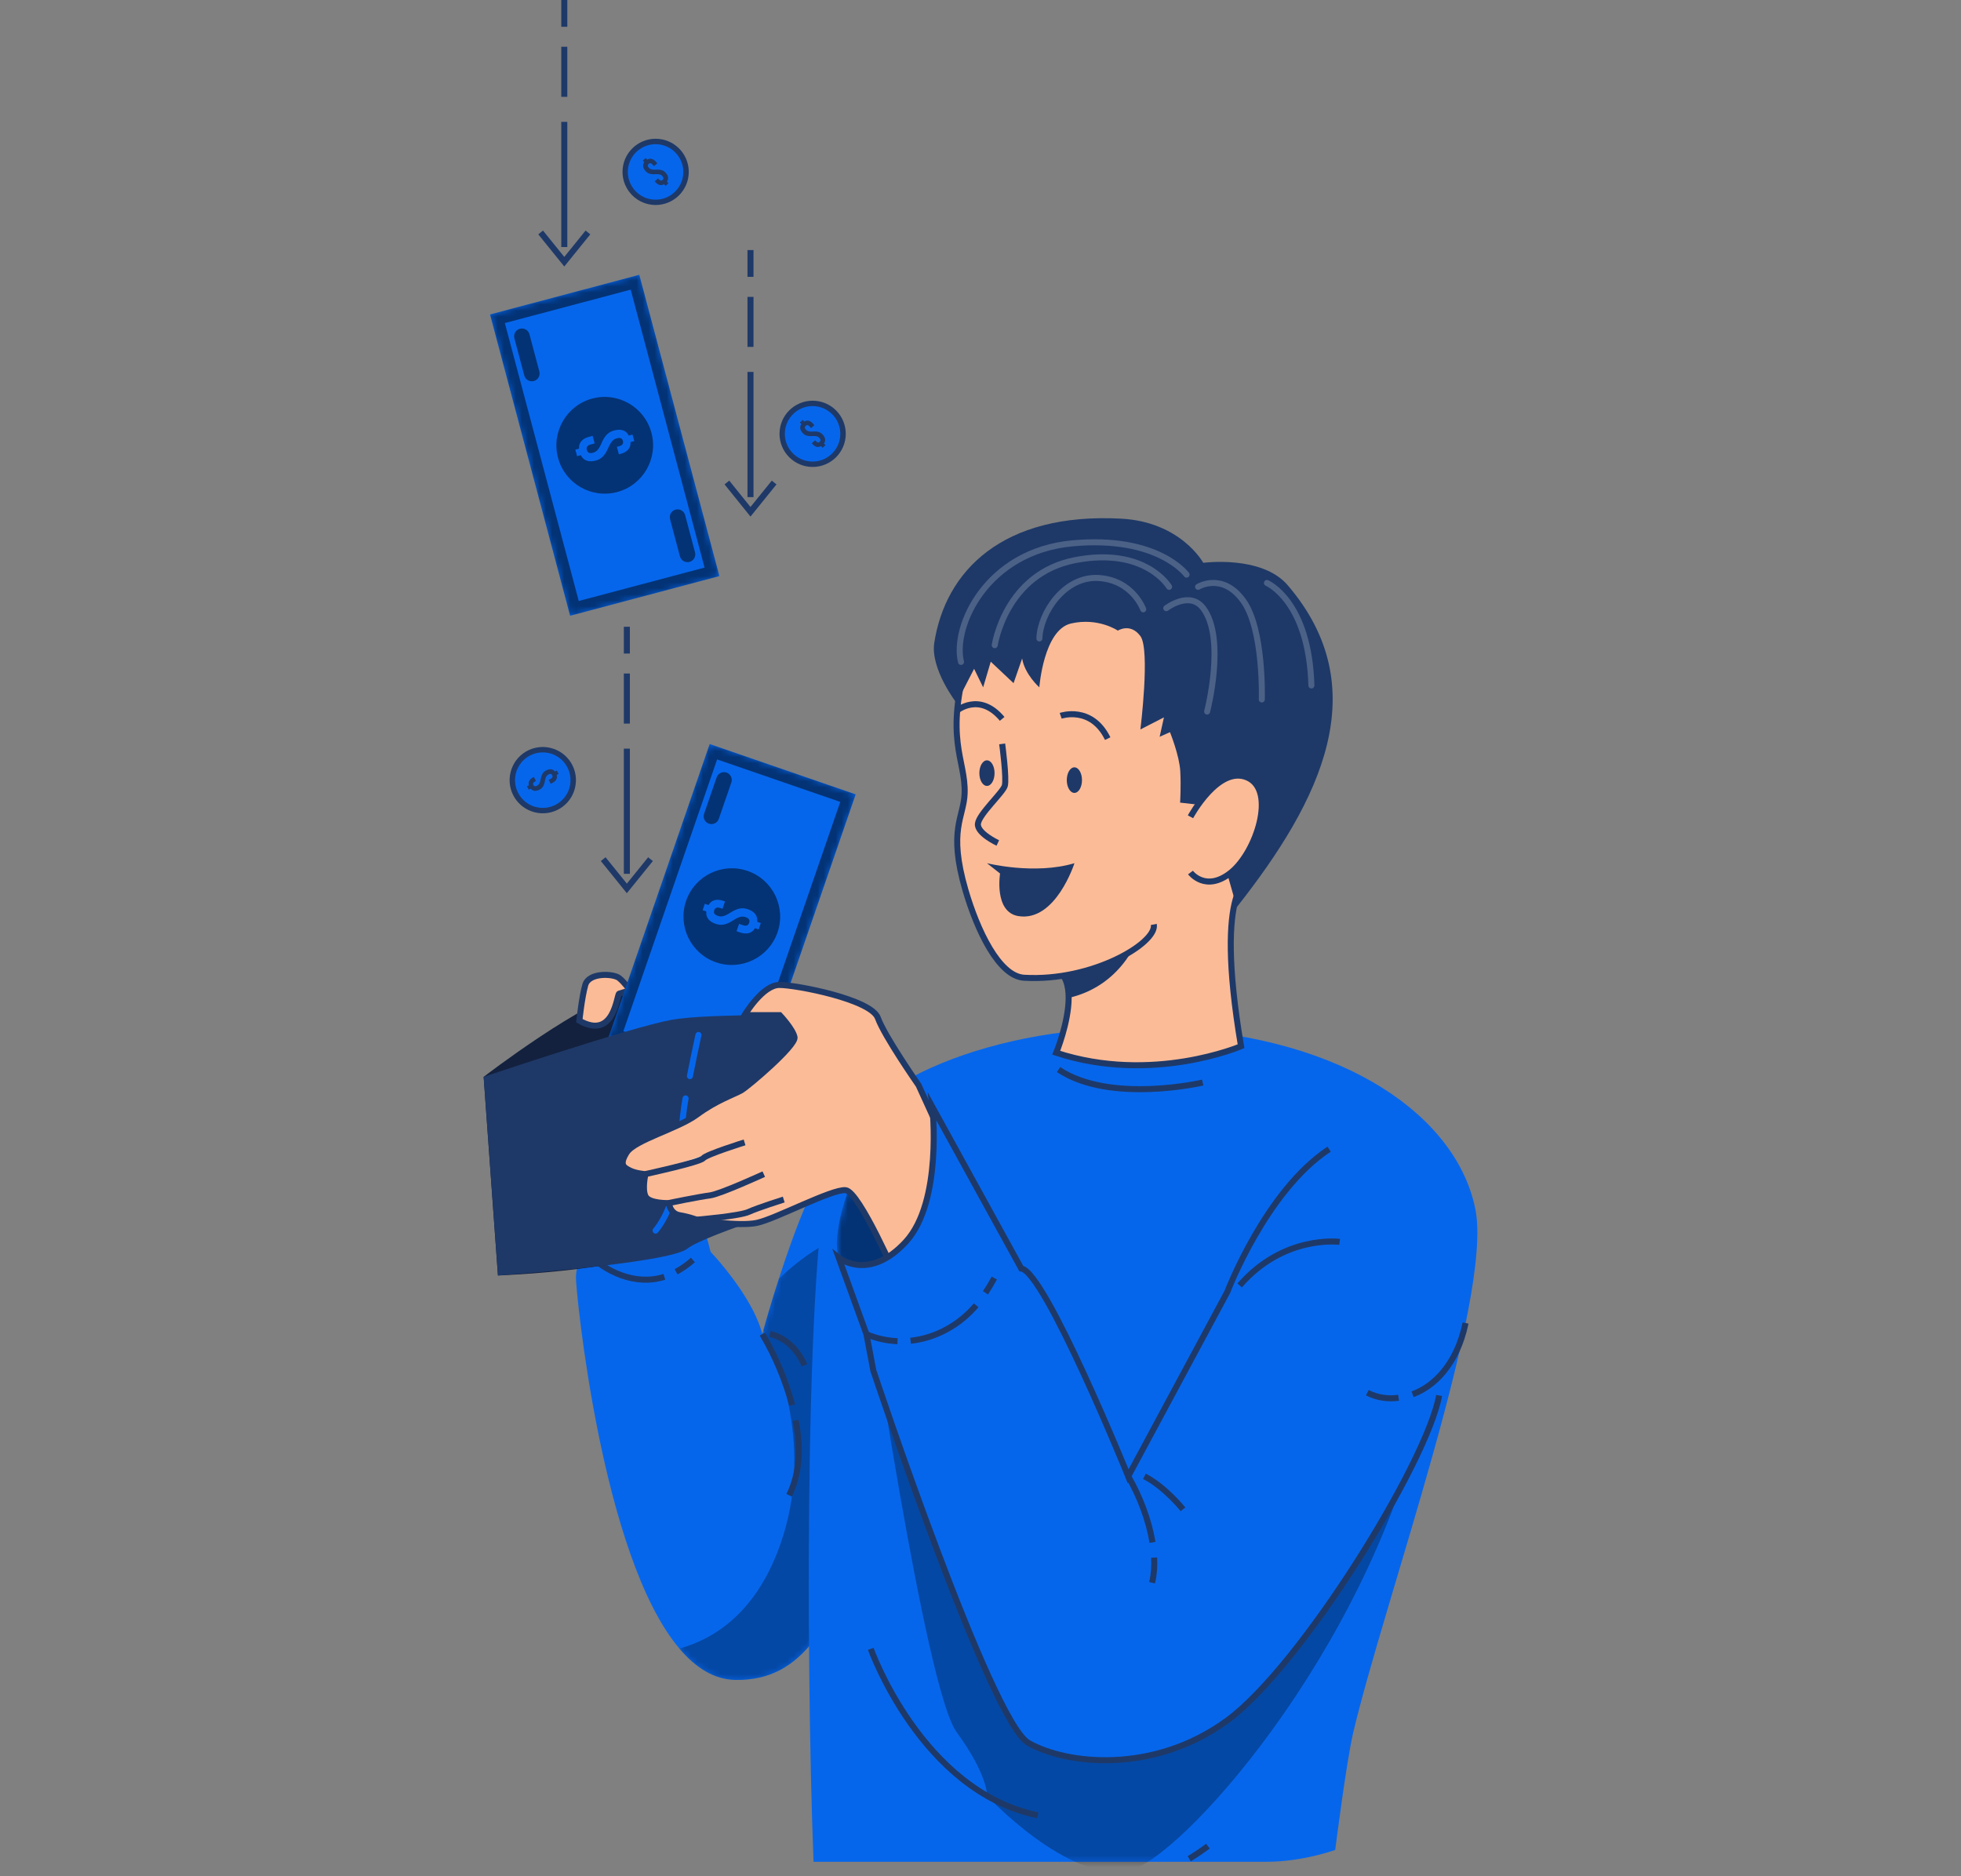 <?xml version="1.0" encoding="UTF-8"?>
<svg xmlns="http://www.w3.org/2000/svg" width="325" height="311" viewBox="0 0 325 311" fill="none">
  <rect x="0" y="0" width="325" height="311" fill="#808080" stroke="none"/>
  <g clip-path="url(#clip0_6033_4566)">
    <path d="M114.57 195.39C111.5 190.33 96.78 190.41 95.45 192.66C95.45 192.66 102.75 216.24 110.88 213.8C119.01 211.36 114.58 195.39 114.58 195.39H114.57Z" fill="#0666EB"></path>
    <mask id="mask0_6033_4566" style="mask-type:luminance" maskUnits="userSpaceOnUse" x="95" y="191" width="21" height="23">
      <path d="M114.57 195.39C111.5 190.33 96.78 190.41 95.45 192.66C95.45 192.66 102.75 216.24 110.88 213.8C119.01 211.36 114.58 195.39 114.58 195.39H114.57Z" fill="white"></path>
    </mask>
    <g mask="url(#mask0_6033_4566)">
      <path opacity="0.3" d="M114.57 195.39C111.5 190.33 96.78 190.41 95.45 192.66C95.45 192.66 102.75 216.24 110.88 213.8C119.01 211.36 114.58 195.39 114.58 195.39H114.57Z" fill="black"></path>
    </g>
    <path d="M97.01 207.39C97.01 207.39 95.45 209.17 95.45 211.84C95.45 214.04 99.65 257.97 112.6 273.26C115.31 276.47 118.41 278.42 121.94 278.46C132.9 278.58 138.21 269.88 145.19 249.71C146.06 247.2 146.96 244.5 147.89 241.62C154.67 220.8 163.01 177.37 163.01 177.37C163.01 177.37 148.22 180.8 139.45 189.49C135.62 193.29 131.62 204.08 129.07 212C127.81 215.89 126.9 219.09 126.53 220.43C126.41 220.88 126.34 221.12 126.34 221.12C126 219.81 125.45 218.48 124.79 217.19C124.79 217.17 124.79 217.16 124.77 217.16C124.74 217.13 124.73 217.09 124.72 217.06C122.07 211.98 117.77 207.5 117.77 207.5L114.58 195.39C114.58 195.39 113.45 197.6 108.34 198.38C103.23 199.16 95.45 192.66 95.45 192.66L97.01 207.39Z" fill="#0666EB"></path>
    <mask id="mask1_6033_4566" style="mask-type:luminance" maskUnits="userSpaceOnUse" x="95" y="177" width="69" height="102">
      <path d="M97.01 207.39C97.01 207.39 95.45 209.17 95.45 211.84C95.45 214.04 99.65 257.97 112.6 273.26C115.31 276.47 118.41 278.42 121.94 278.46C132.9 278.58 138.21 269.88 145.19 249.71C146.06 247.2 146.96 244.5 147.89 241.62C154.67 220.8 163.01 177.37 163.01 177.37C163.01 177.37 148.22 180.8 139.45 189.49C135.62 193.29 131.62 204.08 129.07 212C127.81 215.89 126.9 219.09 126.53 220.43C126.41 220.88 126.34 221.12 126.34 221.12C126 219.81 125.45 218.48 124.79 217.19C124.79 217.17 124.79 217.16 124.77 217.16C124.74 217.13 124.73 217.09 124.72 217.06C122.07 211.98 117.77 207.5 117.77 207.5L114.58 195.39C114.58 195.39 113.45 197.6 108.34 198.38C103.23 199.16 95.45 192.66 95.45 192.66L97.01 207.39Z" fill="white"></path>
    </mask>
    <g mask="url(#mask1_6033_4566)">
      <path opacity="0.3" d="M112.6 273.26C115.31 276.47 118.41 278.42 121.94 278.46C132.9 278.58 138.21 269.88 145.19 249.71L145.04 202.83C145.04 202.83 136.8 204.43 129.07 212.01C127.81 215.9 126.9 219.1 126.53 220.44C129.61 226.86 134.99 241.62 128.82 257.35C124.82 267.55 118.27 271.7 112.6 273.26Z" fill="black"></path>
    </g>
    <path d="M131.87 235.44C132.66 239.56 132.69 244.02 130.78 247.85" stroke="#1E3968" stroke-miterlimit="10"></path>
    <path d="M126.34 221.13C128.5 224.78 130.19 228.81 131.29 232.91" stroke="#1E3968" stroke-miterlimit="10"></path>
    <path d="M133.32 226.31C133.32 226.31 131.78 222.07 127.61 221.12" stroke="#1E3968" stroke-miterlimit="10"></path>
    <path d="M112.05 210.81C113.05 210.27 113.99 209.6 114.84 208.85" stroke="#1E3968" stroke-miterlimit="10"></path>
    <path d="M97.01 207.39C100.27 210.88 105.36 213.16 110.11 211.64" stroke="#1E3968" stroke-miterlimit="10"></path>
    <path d="M124.709 217.07C124.709 217.07 124.729 217.1 124.769 217.16C124.739 217.13 124.729 217.09 124.719 217.06L124.709 217.07Z" fill="#0666EB"></path>
    <path d="M221.29 306.63C221.29 306.63 223.15 291.91 224.29 287.11C229.41 265.47 247.44 215.34 244.53 200.51C241.54 185.26 223.26 171.93 193.77 170.46C166.41 169.09 143.86 178.79 138.46 190.07C133.31 200.83 133.52 275.09 134.83 308.6H209.98C215.91 308.6 221.28 306.64 221.28 306.64L221.29 306.63Z" fill="#0666EB"></path>
    <mask id="mask2_6033_4566" style="mask-type:luminance" maskUnits="userSpaceOnUse" x="134" y="170" width="111" height="139">
      <path d="M221.29 306.63C221.29 306.63 223.15 291.91 224.29 287.11C229.41 265.47 247.44 215.34 244.53 200.51C241.54 185.26 223.26 171.93 193.77 170.46C166.41 169.09 143.86 178.79 138.46 190.07C133.31 200.83 133.52 275.09 134.83 308.6H209.98C215.91 308.6 221.28 306.64 221.28 306.64L221.29 306.63Z" fill="white"></path>
    </mask>
    <g mask="url(#mask2_6033_4566)">
      <path opacity="0.3" d="M215.42 217.17C201.25 236.6 185.8 265.67 185.8 265.67L143.6 213.07C143.6 213.07 153.27 279.88 158.54 287.11C163.81 294.34 163.58 297.66 163.58 297.66C163.58 297.66 176.96 312.07 186.99 310.11C195.5 308.45 226.11 274.3 235.65 234.7L215.43 217.17H215.42Z" fill="black"></path>
    </g>
    <path d="M205.68 173.42C205.68 173.42 190.97 179.73 175.05 174.5C175.05 174.5 177.1 169.52 177.11 165.41C177.12 163.35 176.6 161.5 175.05 160.62C175.05 160.62 175.77 159.83 176.99 158.58H177C183.03 152.44 201.34 135.18 207.3 145.47C207.3 145.47 201.06 146.06 205.68 173.42Z" fill="#FCBB97" stroke="#1E3968" stroke-miterlimit="10"></path>
    <path d="M189.05 154.36C189.05 154.36 186.63 163.23 177.11 165.41C177.12 163.35 176.6 161.5 175.05 160.62C175.05 160.62 175.77 159.83 176.99 158.58H177C182.83 156.29 189.05 154.36 189.05 154.36Z" fill="#1E3968"></path>
    <path d="M211.45 130.99C217.77 105.81 204.16 97.2 195.59 93.9C181.85 88.61 164.52 94.63 160.46 108.61C156.4 122.6 160.06 125.78 159.87 131.5C159.74 135.51 157.08 137.49 160.01 147.56C161.95 154.2 165.54 161.83 169.73 162.07C181.08 162.73 191.82 156.27 191.22 153.23" fill="#FCBB97"></path>
    <path d="M211.45 130.99C217.77 105.81 204.16 97.2 195.59 93.9C181.85 88.61 164.52 94.63 160.46 108.61C156.4 122.6 160.06 125.78 159.87 131.5C159.74 135.51 157.08 137.49 160.01 147.56C161.95 154.2 165.54 161.83 169.73 162.07C181.08 162.73 191.82 156.27 191.22 153.23" stroke="#1E3968" stroke-miterlimit="10"></path>
    <path d="M175.79 118.65C175.79 118.65 180.87 116.89 183.58 122.43" stroke="#1E3968" stroke-miterlimit="10"></path>
    <path d="M158.53 117.83C158.53 117.83 162.31 114.62 166.09 119.16" stroke="#1E3968" stroke-miterlimit="10"></path>
    <path d="M178.06 131.43C178.756 131.43 179.32 130.481 179.32 129.31C179.32 128.139 178.756 127.19 178.06 127.19C177.364 127.19 176.8 128.139 176.8 129.31C176.8 130.481 177.364 131.43 178.06 131.43Z" fill="#1E3968"></path>
    <path d="M162.31 128.15C162.31 129.32 162.87 130.27 163.57 130.27C164.27 130.27 164.83 129.32 164.83 128.15C164.83 126.98 164.27 126.03 163.57 126.03C162.87 126.03 162.31 126.98 162.31 128.15Z" fill="#1E3968"></path>
    <path d="M166.09 123.3C166.09 123.3 166.87 129.13 166.52 130.27C166.17 131.41 162.23 134.97 162.07 136.55C161.91 138.13 165.37 139.73 165.37 139.73" stroke="#1E3968" stroke-miterlimit="10"></path>
    <path d="M163.57 143.08C163.57 143.08 171.45 145.06 178.07 143.08C178.07 143.08 174.95 152.85 168.78 151.85C164.7 151.19 165.74 144.79 165.74 144.79L163.57 143.08Z" fill="#1E3968"></path>
    <path d="M185.28 104.54C185.28 104.54 182.02 102.3 177.49 103.35C172.96 104.41 172.25 113.93 172.25 113.93C172.25 113.93 169.83 111.79 169.4 109.15L167.98 113.24L164.2 109.68L162.94 113.93L161.44 110.86L158.53 116.52C158.53 116.52 154.16 110.89 154.84 106.54C156.69 94.67 166.1 84.92 185.8 85.97C195.72 86.5 199.42 93.29 199.42 93.29C199.42 93.29 209.12 91.98 213.42 97.01C228.07 114.14 218.88 132.74 204.97 150.37L200.2 133.57L195.58 133.04C195.58 133.04 195.75 130.5 195.61 127.86C195.47 125.22 193.9 121.36 193.9 121.36L192.19 122.13L192.9 118.91L189 120.91C189 120.91 190.65 107.68 189 105.44C187.35 103.2 185.28 104.52 185.28 104.52V104.54Z" fill="#1E3968"></path>
    <path d="M197.3 135.39C197.3 135.39 201.92 126.79 206.74 128.89C211.57 130.99 208.21 141.27 204.01 144.63C199.81 147.99 197.3 144.63 197.3 144.63" fill="#FCBB97"></path>
    <path d="M197.3 135.39C197.3 135.39 201.92 126.79 206.74 128.89C211.57 130.99 208.21 141.27 204.01 144.63C199.81 147.99 197.3 144.63 197.3 144.63" stroke="#1E3968" stroke-miterlimit="10"></path>
    <g opacity="0.2">
      <path d="M189.47 101C189.47 101 187.75 96.18 182.1 95.81C176.45 95.44 172.39 101.56 172.26 105.83" stroke="white" stroke-linecap="round" stroke-linejoin="round"></path>
      <path d="M193.29 100.81C193.29 100.81 197.16 97.84 199.41 100.81C203.21 105.83 200.06 117.94 200.06 117.94" stroke="white" stroke-linecap="round" stroke-linejoin="round"></path>
      <path d="M198.56 97.27C198.56 97.27 202.59 94.79 206.04 99.57C209.49 104.34 209.12 115.94 209.12 115.94" stroke="white" stroke-linecap="round" stroke-linejoin="round"></path>
      <path d="M209.97 96.63C209.97 96.63 216.94 99.57 217.34 113.62" stroke="white" stroke-linecap="round" stroke-linejoin="round"></path>
      <path d="M193.76 97.27C193.76 97.27 189.84 90.61 178.22 92.84C166.61 95.07 164.86 106.94 164.86 106.94" stroke="white" stroke-linecap="round" stroke-linejoin="round"></path>
      <path d="M196.65 95.25C196.65 95.25 191.97 88.76 177.76 90.06C163.54 91.36 157.83 103.79 159.27 109.72" stroke="white" stroke-linecap="round" stroke-linejoin="round"></path>
    </g>
    <path d="M80.15 178.5C80.15 178.5 97.06 165.49 104.43 164.17C111.8 162.85 137.16 168.39 137.16 168.39V198.42C137.16 198.42 121.29 200.16 114.17 205.37C107.05 210.58 82.52 211.42 82.52 211.42L80.15 178.5Z" fill="#13213E"></path>
    <path d="M96.02 169.19C96.02 169.19 96.41 165.37 97 163.26C97.6 161.15 101.69 161.38 102.61 162.12C103.53 162.86 104.42 164.16 104.42 164.16C104.42 164.16 103 164.57 102.61 164.71C102.21 164.84 101.82 172.49 96.02 169.19Z" fill="#FCBB97" stroke="#1E3968" stroke-miterlimit="10"></path>
    <path d="M117.622 123.328L100.774 172.175L124.966 180.519L141.814 131.672L117.622 123.328Z" fill="#0666EB"></path>
    <mask id="mask3_6033_4566" style="mask-type:luminance" maskUnits="userSpaceOnUse" x="100" y="123" width="42" height="58">
      <path d="M117.622 123.328L100.774 172.175L124.966 180.519L141.814 131.672L117.622 123.328Z" fill="white"></path>
    </mask>
    <g mask="url(#mask3_6033_4566)">
      <path opacity="0.5" d="M100.76 172.18L124.95 180.52L141.8 131.68L117.61 123.34L100.76 172.18ZM139.26 132.92L123.72 177.98L103.31 170.94L118.85 125.88L139.26 132.92Z" fill="black"></path>
      <path opacity="0.5" d="M121.21 129.7L119.13 135.73C118.9 136.41 118.16 136.76 117.49 136.53C116.81 136.3 116.46 135.56 116.69 134.89L118.77 128.86C119 128.18 119.74 127.83 120.41 128.06C121.09 128.29 121.44 129.03 121.21 129.7Z" fill="black"></path>
      <path opacity="0.5" d="M125.89 168.97L123.81 175C123.58 175.68 122.84 176.03 122.17 175.8C121.49 175.57 121.14 174.83 121.37 174.16L123.45 168.13C123.68 167.45 124.42 167.1 125.09 167.33C125.77 167.56 126.12 168.3 125.89 168.97Z" fill="black"></path>
      <path opacity="0.5" d="M113.71 149.32C112.27 153.5 114.49 158.07 118.67 159.51C122.85 160.95 127.42 158.73 128.86 154.55C130.3 150.37 128.08 145.8 123.9 144.36C119.72 142.92 115.15 145.14 113.71 149.32ZM125.49 152.79L126.09 153L125.73 154.06L125.13 153.85C124.62 154.71 123.75 154.93 122.63 154.55L122.07 154.36L122.49 153.14L123.13 153.36C123.72 153.56 124.02 153.38 124.16 152.97C124.3 152.56 124.18 152.23 123.59 152.03C123 151.83 122.5 151.92 121.52 152.55C120.32 153.32 119.54 153.45 118.6 153.13C117.5 152.75 116.95 152.05 117.06 151.08L116.45 150.87L116.81 149.81L117.42 150.02C117.92 149.17 118.79 148.94 119.9 149.33L120.16 149.42L119.74 150.64L119.4 150.52C118.81 150.32 118.51 150.48 118.37 150.89C118.23 151.3 118.37 151.61 118.96 151.81C119.55 152.01 120.04 151.92 121.03 151.29C122.24 150.53 123.01 150.39 123.95 150.71C125.06 151.09 125.61 151.82 125.49 152.8V152.79Z" fill="black"></path>
    </g>
    <path d="M119.216 95.49L105.947 45.553L81.215 52.124L94.484 102.062L119.216 95.49Z" fill="#0666EB"></path>
    <mask id="mask4_6033_4566" style="mask-type:luminance" maskUnits="userSpaceOnUse" x="81" y="45" width="39" height="58">
      <path d="M119.216 95.49L105.947 45.553L81.215 52.124L94.484 102.062L119.216 95.49Z" fill="white"></path>
    </mask>
    <g mask="url(#mask4_6033_4566)">
      <path opacity="0.5" d="M105.95 45.56L81.23 52.13L94.5 102.06L119.23 95.49L105.96 45.56H105.95ZM95.92 99.62L83.67 53.55L104.53 48.01L116.77 94.08L95.91 99.62H95.92Z" fill="black"></path>
      <path opacity="0.5" d="M112.69 92.22L111.05 86.05C110.87 85.36 111.28 84.65 111.97 84.47C112.66 84.29 113.37 84.7 113.55 85.39L115.19 91.56C115.37 92.25 114.96 92.96 114.27 93.14C113.58 93.32 112.87 92.91 112.69 92.22Z" fill="black"></path>
      <path opacity="0.5" d="M86.89 62.24L85.25 56.07C85.07 55.38 85.48 54.67 86.17 54.49C86.86 54.31 87.57 54.72 87.75 55.41L89.39 61.58C89.57 62.27 89.16 62.98 88.47 63.16C87.78 63.34 87.07 62.93 86.89 62.24Z" fill="black"></path>
      <path opacity="0.5" d="M107.97 71.75C106.83 67.47 102.44 64.93 98.17 66.06C93.9 67.19 91.35 71.59 92.48 75.87C93.61 80.15 98.01 82.69 102.28 81.56C106.56 80.42 109.1 76.03 107.97 71.76V71.75ZM96.25 75.45L95.64 75.61L95.35 74.53L95.96 74.37C95.9 73.37 96.5 72.7 97.64 72.4L98.22 72.25L98.55 73.5L97.89 73.68C97.29 73.84 97.15 74.16 97.26 74.58C97.37 75 97.66 75.21 98.26 75.05C98.86 74.89 99.23 74.54 99.69 73.46C100.25 72.16 100.83 71.61 101.79 71.35C102.92 71.05 103.76 71.33 104.21 72.2L104.83 72.03L105.12 73.11L104.5 73.28C104.56 74.27 103.97 74.94 102.83 75.24L102.57 75.31L102.24 74.06L102.59 73.97C103.19 73.81 103.35 73.51 103.24 73.09C103.13 72.67 102.84 72.49 102.24 72.65C101.64 72.81 101.29 73.16 100.81 74.24C100.23 75.55 99.67 76.09 98.71 76.35C97.57 76.65 96.71 76.35 96.27 75.47L96.25 75.45Z" fill="black"></path>
    </g>
    <path d="M80.15 178.5C80.15 178.5 104.68 170.23 111.27 169.05C117.86 167.86 137.16 168.39 137.16 168.39V198.42C137.16 198.42 117.02 204.53 113.91 206.98C110.8 209.43 82.53 211.42 82.53 211.42L80.16 178.5H80.15Z" fill="#1E3968"></path>
    <path d="M113.62 182.07C112.33 189.02 113.26 198.34 108.65 203.98" stroke="#0666EB" stroke-miterlimit="10" stroke-linecap="round"></path>
    <path d="M115.76 171.55C115.26 173.82 114.79 176.09 114.34 178.37" stroke="#0666EB" stroke-miterlimit="10" stroke-linecap="round"></path>
    <path d="M140.17 71.91C140.17 74.94 137.71 77.4 134.68 77.4C131.65 77.4 129.19 74.94 129.19 71.91C129.19 68.88 131.65 66.42 134.68 66.42C137.71 66.42 140.17 68.88 140.17 71.91Z" fill="#1E3968"></path>
    <path d="M137.74 75.33C139.63 73.64 139.79 70.73 138.09 68.84C136.39 66.95 133.49 66.79 131.6 68.49C129.71 70.19 129.55 73.09 131.25 74.98C132.95 76.87 135.85 77.03 137.74 75.33ZM132.81 70.3L132.57 70.03L133.05 69.6L133.29 69.87C133.78 69.58 134.29 69.71 134.74 70.22L134.97 70.47L134.42 70.96L134.16 70.67C133.92 70.41 133.72 70.41 133.54 70.58C133.35 70.75 133.32 70.95 133.56 71.21C133.8 71.47 134.07 71.57 134.74 71.53C135.55 71.48 135.98 71.63 136.36 72.05C136.81 72.55 136.88 73.05 136.56 73.51L136.81 73.79L136.33 74.22L136.08 73.94C135.59 74.23 135.09 74.1 134.64 73.59L134.54 73.47L135.09 72.98L135.23 73.13C135.47 73.39 135.66 73.4 135.85 73.23C136.04 73.06 136.05 72.87 135.81 72.6C135.57 72.34 135.3 72.24 134.63 72.28C133.81 72.33 133.39 72.18 133.01 71.76C132.56 71.26 132.49 70.74 132.82 70.28L132.81 70.3Z" fill="#0666EB"></path>
    <path d="M114.15 28.49C114.15 31.52 111.69 33.98 108.66 33.98C105.63 33.98 103.17 31.52 103.17 28.49C103.17 25.46 105.63 23 108.66 23C111.69 23 114.15 25.46 114.15 28.49Z" fill="#1E3968"></path>
    <path d="M111.72 31.92C113.61 30.23 113.77 27.32 112.07 25.43C110.38 23.54 107.47 23.38 105.58 25.08C103.69 26.78 103.53 29.68 105.23 31.57C106.92 33.46 109.83 33.62 111.72 31.92ZM106.78 26.89L106.54 26.62L107.02 26.19L107.26 26.46C107.75 26.17 108.26 26.3 108.71 26.81L108.94 27.06L108.39 27.55L108.13 27.26C107.89 27 107.69 27 107.51 27.17C107.32 27.34 107.29 27.54 107.53 27.8C107.77 28.06 108.04 28.16 108.71 28.12C109.52 28.07 109.95 28.22 110.33 28.64C110.78 29.14 110.85 29.64 110.53 30.1L110.78 30.38L110.3 30.81L110.05 30.53C109.56 30.82 109.06 30.69 108.61 30.18L108.51 30.06L109.06 29.57L109.2 29.72C109.44 29.98 109.63 29.99 109.82 29.82C110.01 29.65 110.02 29.46 109.78 29.19C109.54 28.93 109.27 28.83 108.6 28.87C107.78 28.92 107.36 28.77 106.98 28.35C106.53 27.85 106.46 27.33 106.79 26.87L106.78 26.89Z" fill="#0666EB"></path>
    <path d="M88.64 134.65C85.69 133.93 83.89 130.95 84.62 128C85.34 125.05 88.32 123.25 91.27 123.98C94.22 124.7 96.02 127.68 95.29 130.63C94.57 133.58 91.59 135.38 88.64 134.65Z" fill="#1E3968"></path>
    <path d="M85.9 131.48C87.09 133.72 89.88 134.57 92.12 133.37C94.36 132.18 95.21 129.39 94.01 127.15C92.82 124.91 90.03 124.06 87.79 125.26C85.55 126.45 84.7 129.24 85.9 131.48ZM91.96 127.88L92.28 127.71L92.58 128.27L92.26 128.44C92.42 128.99 92.18 129.44 91.58 129.76L91.28 129.92L90.93 129.27L91.28 129.09C91.59 128.92 91.63 128.72 91.52 128.5C91.4 128.28 91.22 128.2 90.9 128.37C90.59 128.54 90.43 128.78 90.31 129.44C90.17 130.24 89.92 130.62 89.42 130.89C88.83 131.2 88.32 131.16 87.96 130.73L87.63 130.9L87.33 130.34L87.66 130.17C87.5 129.63 87.74 129.18 88.34 128.86L88.48 128.79L88.83 129.44L88.65 129.54C88.34 129.71 88.28 129.9 88.4 130.12C88.52 130.34 88.7 130.4 89.02 130.23C89.33 130.06 89.49 129.82 89.61 129.16C89.76 128.35 90 127.98 90.5 127.71C91.1 127.39 91.62 127.45 91.98 127.88H91.96Z" fill="#0666EB"></path>
    <path d="M154.52 183.48C153.12 180.94 149.12 182.17 144.45 189.5C139.78 196.83 137.88 205.39 139.01 208.5C140.14 211.61 155.23 215.39 155.23 215.39L158.34 207.5L154.52 183.48Z" fill="#0666EB"></path>
    <mask id="mask5_6033_4566" style="mask-type:luminance" maskUnits="userSpaceOnUse" x="138" y="182" width="21" height="34">
      <path d="M154.52 183.48C153.12 180.94 149.12 182.17 144.45 189.5C139.78 196.83 137.88 205.39 139.01 208.5C140.14 211.61 155.23 215.39 155.23 215.39L158.34 207.5L154.52 183.48Z" fill="white"></path>
    </mask>
    <g mask="url(#mask5_6033_4566)">
      <path opacity="0.5" d="M154.52 183.48C153.12 180.94 149.12 182.17 144.45 189.5C139.78 196.83 137.88 205.39 139.01 208.5C140.14 211.61 155.23 215.39 155.23 215.39L158.34 207.5L154.52 183.48Z" fill="black"></path>
    </g>
    <path d="M160.9 198.83L152.24 179.88C152.24 179.88 146.6 171.81 145.49 168.73C144.38 165.65 131.97 163.26 129.17 163.26C126.37 163.26 123.4 168.27 123.4 168.27H129.23C129.23 168.27 131.4 170.56 131.68 171.93C131.95 173.3 123.97 180.1 122.83 180.75C121.69 181.4 118.68 182.4 115.51 184.75C112.34 187.1 105.2 188.93 103.86 191.04C102.53 193.15 103.47 193.54 104.42 194.03C105.38 194.51 106.97 194.63 106.97 194.63C106.97 194.63 106.4 197.02 106.97 198.28C107.54 199.53 110.86 199.42 110.86 199.42C110.86 199.42 111.02 201.16 112.64 201.43C114.26 201.7 115.5 202.19 115.5 202.19C115.5 202.19 122.36 203.35 125.44 202.7C128.52 202.05 137.86 197.07 140.14 197.28C142.42 197.49 148.74 212.14 148.74 212.14C148.74 212.14 159.52 210.31 160.89 198.85L160.9 198.83Z" fill="#FCBB97" stroke="#1E3968" stroke-miterlimit="10"></path>
    <path d="M106.98 194.61C106.98 194.61 115.94 192.67 116.54 191.99C117.13 191.31 123.4 189.36 123.4 189.36" fill="white"></path>
    <path d="M106.98 194.61C106.98 194.61 115.94 192.67 116.54 191.99C117.13 191.31 123.4 189.36 123.4 189.36" stroke="#1E3968" stroke-miterlimit="10"></path>
    <path d="M110.87 199.4C110.87 199.4 115.9 198.37 117.65 198.15C119.4 197.92 126.58 194.62 126.58 194.62" fill="#FCBB97"></path>
    <path d="M110.87 199.4C110.87 199.4 115.9 198.37 117.65 198.15C119.4 197.92 126.58 194.62 126.58 194.62" stroke="#1E3968" stroke-miterlimit="10"></path>
    <path d="M115.51 202.17C115.51 202.17 122.6 201.57 124.08 200.88C125.56 200.2 129.89 198.83 129.89 198.83" fill="#FCBB97"></path>
    <path d="M115.51 202.17C115.51 202.17 122.6 201.57 124.08 200.88C125.56 200.2 129.89 198.83 129.89 198.83" stroke="#1E3968" stroke-miterlimit="10"></path>
    <path d="M220.28 190.48C209.76 197.41 203.4 214.16 203.4 214.16L186.98 244.71C186.98 244.71 173.17 210.71 169.26 210.27L154.52 183.47C154.52 183.47 156.26 199.17 150.12 205.84C143.98 212.51 139.01 208.49 139.01 208.49L143.6 221.16L144.74 227.18C144.74 227.18 164.11 285.3 170.45 288.9C176.78 292.5 191.19 294.11 203.41 285.16C215.63 276.21 236.53 242.38 238.51 231.31" fill="#0666EB"></path>
    <path d="M220.28 190.48C209.76 197.41 203.4 214.16 203.4 214.16L186.98 244.71C186.98 244.71 173.17 210.71 169.26 210.27L154.52 183.47C154.52 183.47 156.26 199.17 150.12 205.84C143.98 212.51 139.01 208.49 139.01 208.49L143.6 221.16L144.74 227.18C144.74 227.18 164.11 285.3 170.45 288.9C176.78 292.5 191.19 294.11 203.41 285.16C215.63 276.21 236.53 242.38 238.51 231.31" stroke="#1E3968" stroke-miterlimit="10"></path>
    <path d="M163.32 214.3C163.85 213.5 164.34 212.68 164.79 211.84" stroke="#1E3968" stroke-miterlimit="10"></path>
    <path d="M150.91 222.24C155.13 221.79 159.05 219.59 161.78 216.36" stroke="#1E3968" stroke-miterlimit="10"></path>
    <path d="M143.59 221.16C145.23 221.85 146.98 222.24 148.75 222.31" stroke="#1E3968" stroke-miterlimit="10"></path>
    <path d="M191.28 258.18C191.35 259.58 191.26 260.98 190.94 262.35" stroke="#1E3968" stroke-miterlimit="10"></path>
    <path d="M186.98 244.71C188.91 248.07 190.36 251.84 191.01 255.66" stroke="#1E3968" stroke-miterlimit="10"></path>
    <path d="M196.06 250.18C196.06 250.18 193.07 246.44 189.67 244.71" stroke="#1E3968" stroke-miterlimit="10"></path>
    <path d="M222.02 205.85C222.02 205.85 212.78 204.61 205.45 213.07" stroke="#1E3968" stroke-miterlimit="10"></path>
    <path d="M231.79 231.69C230.02 231.94 228.21 231.67 226.61 230.85" stroke="#1E3968" stroke-miterlimit="10"></path>
    <path d="M242.89 219.3C241.44 226.31 237.52 229.87 234.11 231.11" stroke="#1E3968" stroke-miterlimit="10"></path>
    <path d="M199.33 179.44C199.33 179.44 183.99 183.01 175.44 177.29" stroke="#1E3968" stroke-miterlimit="10"></path>
    <path d="M144.31 273.3C144.31 273.3 152.67 296.9 172 300.9" stroke="#1E3968" stroke-miterlimit="10"></path>
    <path d="M200.19 306.01C199.2 306.76 198.15 307.45 197.09 308.1" stroke="#1E3968" stroke-miterlimit="10"></path>
    <path d="M93.52 20.2V40.95" stroke="#1E3968" stroke-miterlimit="10"></path>
    <path d="M93.52 7.75V16.05" stroke="#1E3968" stroke-miterlimit="10"></path>
    <path d="M93.52 0V4.44" stroke="#1E3968" stroke-miterlimit="10"></path>
    <path d="M89.6 38.53L93.52 43.38L97.44 38.53" stroke="#1E3968" stroke-miterlimit="10"></path>
    <path d="M103.89 124.09V144.84" stroke="#1E3968" stroke-miterlimit="10"></path>
    <path d="M103.89 111.64V119.94" stroke="#1E3968" stroke-miterlimit="10"></path>
    <path d="M103.89 103.89V108.33" stroke="#1E3968" stroke-miterlimit="10"></path>
    <path d="M99.97 142.41L103.89 147.26L107.81 142.41" stroke="#1E3968" stroke-miterlimit="10"></path>
    <path d="M124.38 61.65V82.4" stroke="#1E3968" stroke-miterlimit="10"></path>
    <path d="M124.38 49.21V57.5" stroke="#1E3968" stroke-miterlimit="10"></path>
    <path d="M124.38 41.45V45.89" stroke="#1E3968" stroke-miterlimit="10"></path>
    <path d="M120.47 79.98L124.38 84.83L128.3 79.98" stroke="#1E3968" stroke-miterlimit="10"></path>
  </g>
  <defs>
    <clipPath id="clip0_6033_4566">
      <rect width="164.7" height="310.29" fill="white" transform="translate(80.15)"></rect>
    </clipPath>
  </defs>
</svg>
